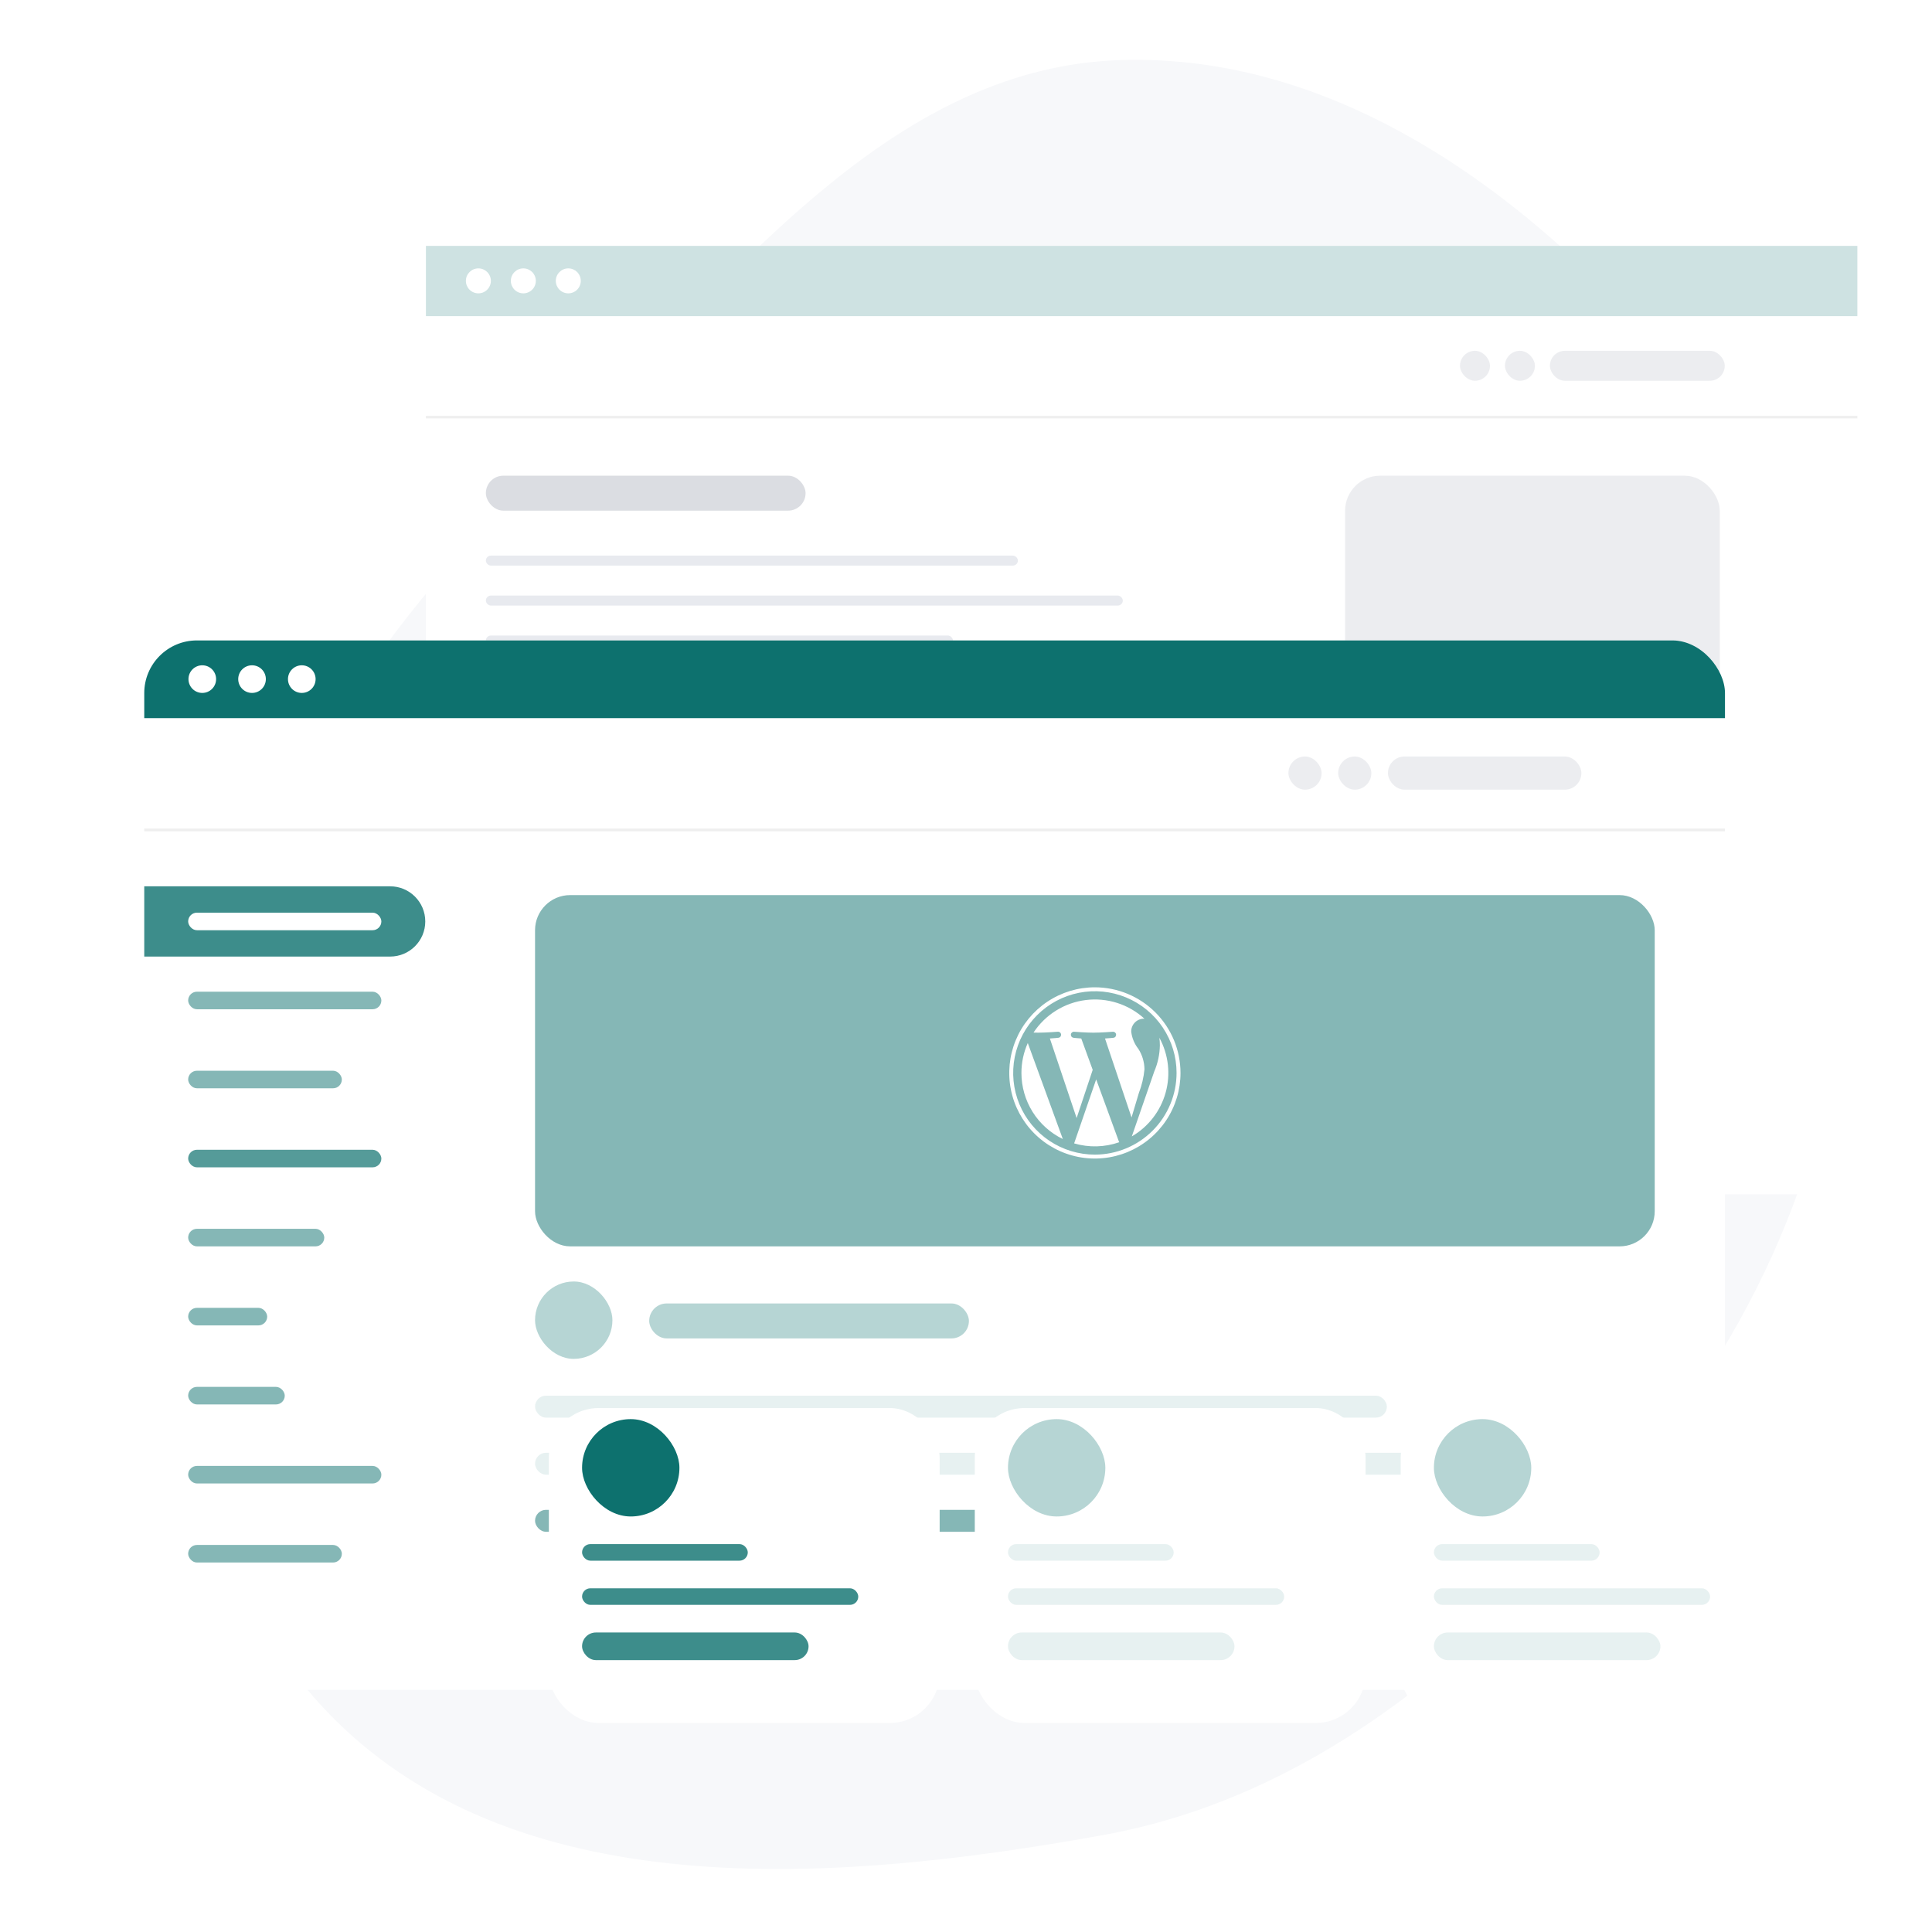 <svg width="440" height="440" viewBox="0 0 440 440" fill="none" xmlns="http://www.w3.org/2000/svg">
<g clip-path="url(#clip0_7280_7532)">
<rect width="440" height="440"/>
<path fill-rule="evenodd" clip-rule="evenodd" d="M136.012 93.409C171.143 58.298 205.482 15.297 255.128 13.681C305.977 12.025 350.919 46.09 383.275 85.358C412.919 121.334 422.638 168.008 420.667 214.579C418.771 259.405 401.443 300.379 372.719 334.84C340.051 374.033 301.376 408.855 251.166 417.936C189.832 429.03 116.202 434.479 73.638 388.936C31.358 343.697 44.946 271.544 57.732 210.964C67.839 163.077 101.396 128.005 136.012 93.409Z" fill="#F7F8FA"/>
<rect x="97" y="56" width="326" height="216" rx="9.102" fill="white"/>
<rect opacity="0.2" x="97" y="56" width="326" height="16" fill="#0d716e"/>
<circle cx="108.946" cy="63.964" r="2.844" fill="white"/>
<circle cx="119.186" cy="63.964" r="2.844" fill="white"/>
<circle cx="129.424" cy="63.964" r="2.844" fill="white"/>
<path d="M97 95H423" stroke="#EFEFEF" stroke-width="0.569"/>
<rect x="352.982" y="79.892" width="39.819" height="6.826" rx="3.413" fill="#DBDDE2" fill-opacity="0.5"/>
<rect x="342.742" y="79.892" width="6.826" height="6.826" rx="3.413" fill="#DBDDE2" fill-opacity="0.5"/>
<rect x="332.504" y="79.892" width="6.826" height="6.826" rx="3.413" fill="#DBDDE2" fill-opacity="0.5"/>
<rect x="110.652" y="108.334" width="72.813" height="7.964" rx="3.982" fill="#DBDDE2"/>
<rect x="110.652" y="165.219" width="72.813" height="7.964" rx="3.982" fill="#DBDDE2"/>
<rect x="120.891" y="229.996" width="15.928" height="15.928" rx="7.964" fill="#DBDDE2" fill-opacity="0.5"/>
<rect x="164.125" y="229.996" width="15.928" height="15.928" rx="7.964" fill="#DBDDE2" fill-opacity="0.5"/>
<rect x="207.355" y="229.996" width="15.928" height="15.928" rx="7.964" fill="#DBDDE2" fill-opacity="0.5"/>
<rect x="250.59" y="229.996" width="15.928" height="15.928" rx="7.964" fill="#DBDDE2" fill-opacity="0.5"/>
<rect x="115.203" y="250.474" width="27.305" height="2.275" rx="1.138" fill="#E8EAEF"/>
<rect x="158.436" y="250.474" width="27.305" height="2.275" rx="1.138" fill="#E8EAEF"/>
<rect x="201.668" y="250.474" width="27.305" height="2.275" rx="1.138" fill="#E8EAEF"/>
<rect x="244.9" y="250.474" width="27.305" height="2.275" rx="1.138" fill="#E8EAEF"/>
<rect x="306.336" y="108.334" width="85.327" height="113.77" rx="8" fill="#DBDDE2" fill-opacity="0.5"/>
<rect x="110.795" y="224.449" width="36.122" height="36.122" rx="6.684" stroke="#E8EAEF" stroke-width="0.284"/>
<rect x="154.027" y="224.449" width="36.122" height="36.122" rx="6.684" stroke="#E8EAEF" stroke-width="0.284"/>
<rect x="197.259" y="224.449" width="36.122" height="36.122" rx="6.684" stroke="#E8EAEF" stroke-width="0.284"/>
<rect x="240.492" y="224.449" width="36.122" height="36.122" rx="6.684" stroke="#E8EAEF" stroke-width="0.284"/>
<rect x="110.652" y="126.537" width="121.165" height="2.275" rx="1.138" fill="#E8EAEF"/>
<rect x="110.652" y="183.422" width="129.129" height="2.275" rx="1.138" fill="#E8EAEF"/>
<rect x="110.652" y="135.639" width="145.056" height="2.275" rx="1.138" fill="#E8EAEF"/>
<rect x="110.652" y="192.524" width="145.056" height="2.275" rx="1.138" fill="#E8EAEF"/>
<rect x="110.652" y="144.74" width="106.375" height="2.275" rx="1.138" fill="#E8EAEF"/>
<rect x="110.652" y="201.625" width="102.393" height="2.275" rx="1.138" fill="#E8EAEF"/>
<g filter="url(#filter0_d_7280_7532)">
<g clip-path="url(#clip2_7280_7532)">
<rect x="24" y="137" width="360" height="239" rx="12" fill="white"/>
<rect x="24" y="137" width="360.713" height="17.704" fill="#0d716e"/>
<circle cx="37.217" cy="145.812" r="3.147" fill="white"/>
<circle cx="48.547" cy="145.812" r="3.147" fill="white"/>
<circle cx="59.878" cy="145.812" r="3.147" fill="white"/>
<path d="M24 180.153H384.713" stroke="#EFEFEF" stroke-width="0.629"/>
<rect x="307.24" y="163.436" width="44.059" height="7.553" rx="3.777" fill="#DBDDE2" fill-opacity="0.5"/>
<rect x="295.91" y="163.436" width="7.553" height="7.553" rx="3.777" fill="#DBDDE2" fill-opacity="0.5"/>
<rect x="284.58" y="163.436" width="7.553" height="7.553" rx="3.777" fill="#DBDDE2" fill-opacity="0.5"/>
<path opacity="0.8" d="M24 193H80C84.418 193 88 196.582 88 201C88 205.418 84.418 209 80 209H24V193Z" fill="#0d716e"/>
<rect opacity="0.5" x="113" y="195" width="255" height="80" rx="8" fill="#0d716e"/>
<path d="M223.772 235.499C223.771 238.64 224.655 241.719 226.322 244.381C227.989 247.044 230.373 249.183 233.199 250.554L225.22 228.692C224.264 230.833 223.77 233.153 223.772 235.499ZM251.793 234.654C251.77 233.018 251.293 231.421 250.414 230.041C249.517 228.91 248.95 227.552 248.776 226.118C248.757 225.353 249.042 224.611 249.567 224.055C250.093 223.499 250.818 223.173 251.583 223.15C251.657 223.15 251.728 223.159 251.8 223.163C250.014 221.526 247.893 220.298 245.586 219.561C243.278 218.825 240.838 218.599 238.434 218.898C236.03 219.198 233.72 220.016 231.664 221.296C229.607 222.576 227.853 224.287 226.523 226.311C226.916 226.323 227.286 226.331 227.599 226.331C229.353 226.331 232.058 226.118 232.058 226.118C232.148 226.111 232.239 226.122 232.326 226.15C232.412 226.178 232.492 226.223 232.561 226.282C232.63 226.341 232.687 226.413 232.728 226.494C232.769 226.575 232.794 226.664 232.801 226.754C232.808 226.845 232.797 226.936 232.769 227.022C232.741 227.108 232.696 227.188 232.637 227.257C232.578 227.326 232.506 227.383 232.425 227.424C232.344 227.466 232.256 227.49 232.165 227.497C232.165 227.497 231.259 227.604 230.251 227.656L236.342 245.775L240.003 234.796L237.397 227.656C236.496 227.604 235.643 227.497 235.643 227.497C235.464 227.478 235.3 227.39 235.185 227.252C235.07 227.114 235.014 226.937 235.027 226.757C235.041 226.578 235.124 226.412 235.258 226.293C235.393 226.174 235.568 226.111 235.748 226.12C235.748 226.12 238.51 226.332 240.154 226.332C241.908 226.332 244.612 226.12 244.612 226.12C244.792 226.11 244.969 226.172 245.104 226.291C245.24 226.409 245.323 226.576 245.337 226.756C245.351 226.936 245.295 227.114 245.179 227.252C245.064 227.391 244.899 227.479 244.72 227.497C244.72 227.497 243.812 227.604 242.805 227.656L248.85 245.638L250.519 240.063C251.19 238.328 251.619 236.507 251.793 234.654ZM240.798 236.962L235.775 251.546C239.144 252.538 242.741 252.445 246.055 251.279C246.009 251.205 245.969 251.127 245.938 251.045L240.791 236.959L240.798 236.962ZM255.185 227.473C255.262 228.043 255.301 228.618 255.302 229.193C255.269 231.254 254.833 233.289 254.019 235.182L248.908 249.959C252.678 247.768 255.443 244.191 256.614 239.991C257.785 235.791 257.27 231.3 255.178 227.474L255.185 227.473ZM240.5 216C236.643 216 232.873 217.144 229.666 219.286C226.459 221.429 223.96 224.475 222.484 228.038C221.008 231.601 220.622 235.522 221.375 239.305C222.127 243.087 223.985 246.562 226.712 249.289C229.439 252.016 232.914 253.873 236.696 254.625C240.479 255.378 244.4 254.991 247.963 253.515C251.526 252.039 254.572 249.54 256.714 246.333C258.857 243.126 260 239.356 260 235.499C259.994 230.329 257.938 225.373 254.282 221.717C250.626 218.062 245.67 216.006 240.5 216ZM240.5 254.105C236.82 254.105 233.223 253.015 230.163 250.97C227.104 248.926 224.719 246.021 223.31 242.621C221.902 239.221 221.533 235.481 222.251 231.871C222.969 228.262 224.74 224.947 227.342 222.345C229.944 219.743 233.259 217.971 236.868 217.252C240.477 216.534 244.218 216.903 247.618 218.311C251.017 219.719 253.923 222.103 255.968 225.163C258.012 228.222 259.104 231.819 259.104 235.499C259.098 240.431 257.137 245.16 253.649 248.649C250.161 252.137 245.433 254.099 240.5 254.105Z" fill="white"/>
<rect x="34" y="199" width="44" height="4" rx="2" fill="white"/>
<rect opacity="0.5" x="34" y="217" width="44" height="4" rx="2" fill="#0d716e"/>
<rect opacity="0.5" x="34" y="235" width="35" height="4" rx="2" fill="#0d716e"/>
<rect opacity="0.7" x="34" y="253" width="44" height="4" rx="2" fill="#0d716e"/>
<rect opacity="0.5" x="34" y="271" width="31" height="4" rx="2" fill="#0d716e"/>
<rect opacity="0.5" x="34" y="289" width="18" height="4" rx="2" fill="#0d716e"/>
<rect opacity="0.5" x="34" y="307" width="22" height="4" rx="2" fill="#0d716e"/>
<rect opacity="0.5" x="34" y="325" width="44" height="4" rx="2" fill="#0d716e"/>
<rect opacity="0.5" x="34" y="343" width="35" height="4" rx="2" fill="#0d716e"/>
<rect opacity="0.3" x="139" y="288" width="72.813" height="7.964" rx="3.982" fill="#0d716e"/>
<rect opacity="0.1" x="113" y="309" width="194" height="5" rx="2.5" fill="#0d716e"/>
<rect opacity="0.1" x="113" y="322" width="232" height="5" rx="2.5" fill="#0d716e"/>
<rect opacity="0.5" x="113" y="335" width="170" height="5" rx="2.5" fill="#0d716e"/>
<rect opacity="0.3" x="113" y="283" width="17.624" height="17.624" rx="8.812" fill="#0d716e"/>
</g>
</g>
<g filter="url(#filter1_d_7280_7532)">
<rect x="125" y="315.646" width="89" height="71.71" rx="11.323" fill="white"/>
</g>
<rect x="132.562" y="323.195" width="22.172" height="22.172" rx="11.086" fill="#0d716e"/>
<rect opacity="0.8" x="132.562" y="351.658" width="37.742" height="3.774" rx="1.887" fill="#0d716e"/>
<rect opacity="0.8" x="132.562" y="361.722" width="62.903" height="3.774" rx="1.887" fill="#0d716e"/>
<rect opacity="0.8" x="132.562" y="371.787" width="51.581" height="6.29" rx="3.145" fill="#0d716e"/>
<g filter="url(#filter2_d_7280_7532)">
<rect x="222" y="315.646" width="89" height="71.71" rx="11.323" fill="white"/>
</g>
<rect opacity="0.3" x="229.562" y="323.195" width="22.172" height="22.172" rx="11.086" fill="#0d716e"/>
<rect opacity="0.1" x="229.562" y="351.658" width="37.742" height="3.774" rx="1.887" fill="#0d716e"/>
<rect opacity="0.1" x="229.562" y="361.722" width="62.903" height="3.774" rx="1.887" fill="#0d716e"/>
<rect opacity="0.1" x="229.562" y="371.787" width="51.581" height="6.29" rx="3.145" fill="#0d716e"/>
<g filter="url(#filter3_d_7280_7532)">
<rect x="319" y="315.646" width="89" height="71.71" rx="11.323" fill="white"/>
</g>
<rect opacity="0.3" x="326.562" y="323.195" width="22.172" height="22.172" rx="11.086" fill="#0d716e"/>
<rect opacity="0.1" x="326.562" y="351.658" width="37.742" height="3.774" rx="1.887" fill="#0d716e"/>
<rect opacity="0.1" x="326.562" y="361.722" width="62.903" height="3.774" rx="1.887" fill="#0d716e"/>
<rect opacity="0.1" x="326.562" y="371.787" width="51.581" height="6.29" rx="3.145" fill="#0d716e"/>
</g>
<defs>
<filter id="filter0_d_7280_7532" x="1.87" y="114.87" width="421.963" height="300.963" filterUnits="userSpaceOnUse" color-interpolation-filters="sRGB">
<feFlood flood-opacity="0" result="BackgroundImageFix"/>
<feColorMatrix in="SourceAlpha" type="matrix" values="0 0 0 0 0 0 0 0 0 0 0 0 0 0 0 0 0 0 127 0" result="hardAlpha"/>
<feOffset dx="8.852" dy="8.852"/>
<feGaussianBlur stdDeviation="15.491"/>
<feComposite in2="hardAlpha" operator="out"/>
<feColorMatrix type="matrix" values="0 0 0 0 0 0 0 0 0 0 0 0 0 0 0 0 0 0 0.06 0"/>
<feBlend mode="normal" in2="BackgroundImageFix" result="effect1_dropShadow_7280_7532"/>
<feBlend mode="normal" in="SourceGraphic" in2="effect1_dropShadow_7280_7532" result="shape"/>
</filter>
<filter id="filter1_d_7280_7532" x="99.839" y="295.516" width="139.323" height="122.032" filterUnits="userSpaceOnUse" color-interpolation-filters="sRGB">
<feFlood flood-opacity="0" result="BackgroundImageFix"/>
<feColorMatrix in="SourceAlpha" type="matrix" values="0 0 0 0 0 0 0 0 0 0 0 0 0 0 0 0 0 0 127 0" result="hardAlpha"/>
<feOffset dy="5.032"/>
<feGaussianBlur stdDeviation="12.581"/>
<feComposite in2="hardAlpha" operator="out"/>
<feColorMatrix type="matrix" values="0 0 0 0 0 0 0 0 0 0 0 0 0 0 0 0 0 0 0.08 0"/>
<feBlend mode="normal" in2="BackgroundImageFix" result="effect1_dropShadow_7280_7532"/>
<feBlend mode="normal" in="SourceGraphic" in2="effect1_dropShadow_7280_7532" result="shape"/>
</filter>
<filter id="filter2_d_7280_7532" x="196.839" y="295.516" width="139.323" height="122.032" filterUnits="userSpaceOnUse" color-interpolation-filters="sRGB">
<feFlood flood-opacity="0" result="BackgroundImageFix"/>
<feColorMatrix in="SourceAlpha" type="matrix" values="0 0 0 0 0 0 0 0 0 0 0 0 0 0 0 0 0 0 127 0" result="hardAlpha"/>
<feOffset dy="5.032"/>
<feGaussianBlur stdDeviation="12.581"/>
<feComposite in2="hardAlpha" operator="out"/>
<feColorMatrix type="matrix" values="0 0 0 0 0 0 0 0 0 0 0 0 0 0 0 0 0 0 0.08 0"/>
<feBlend mode="normal" in2="BackgroundImageFix" result="effect1_dropShadow_7280_7532"/>
<feBlend mode="normal" in="SourceGraphic" in2="effect1_dropShadow_7280_7532" result="shape"/>
</filter>
<filter id="filter3_d_7280_7532" x="293.839" y="295.516" width="139.323" height="122.032" filterUnits="userSpaceOnUse" color-interpolation-filters="sRGB">
<feFlood flood-opacity="0" result="BackgroundImageFix"/>
<feColorMatrix in="SourceAlpha" type="matrix" values="0 0 0 0 0 0 0 0 0 0 0 0 0 0 0 0 0 0 127 0" result="hardAlpha"/>
<feOffset dy="5.032"/>
<feGaussianBlur stdDeviation="12.581"/>
<feComposite in2="hardAlpha" operator="out"/>
<feColorMatrix type="matrix" values="0 0 0 0 0 0 0 0 0 0 0 0 0 0 0 0 0 0 0.08 0"/>
<feBlend mode="normal" in2="BackgroundImageFix" result="effect1_dropShadow_7280_7532"/>
<feBlend mode="normal" in="SourceGraphic" in2="effect1_dropShadow_7280_7532" result="shape"/>
</filter>
<clipPath id="clip0_7280_7532">
<rect width="440" height="440" fill="white"/>
</clipPath>
<clipPath id="clip1_7280_7532">
<rect width="11.377" height="11.377" fill="white" transform="translate(106.102 77.616)"/>
</clipPath>
<clipPath id="clip2_7280_7532">
<rect x="24" y="137" width="360" height="239" rx="12" fill="white"/>
</clipPath>
<clipPath id="clip3_7280_7532">
<rect width="12.588" height="12.588" fill="white" transform="translate(34.07 160.918)"/>
</clipPath>
</defs>
</svg>
